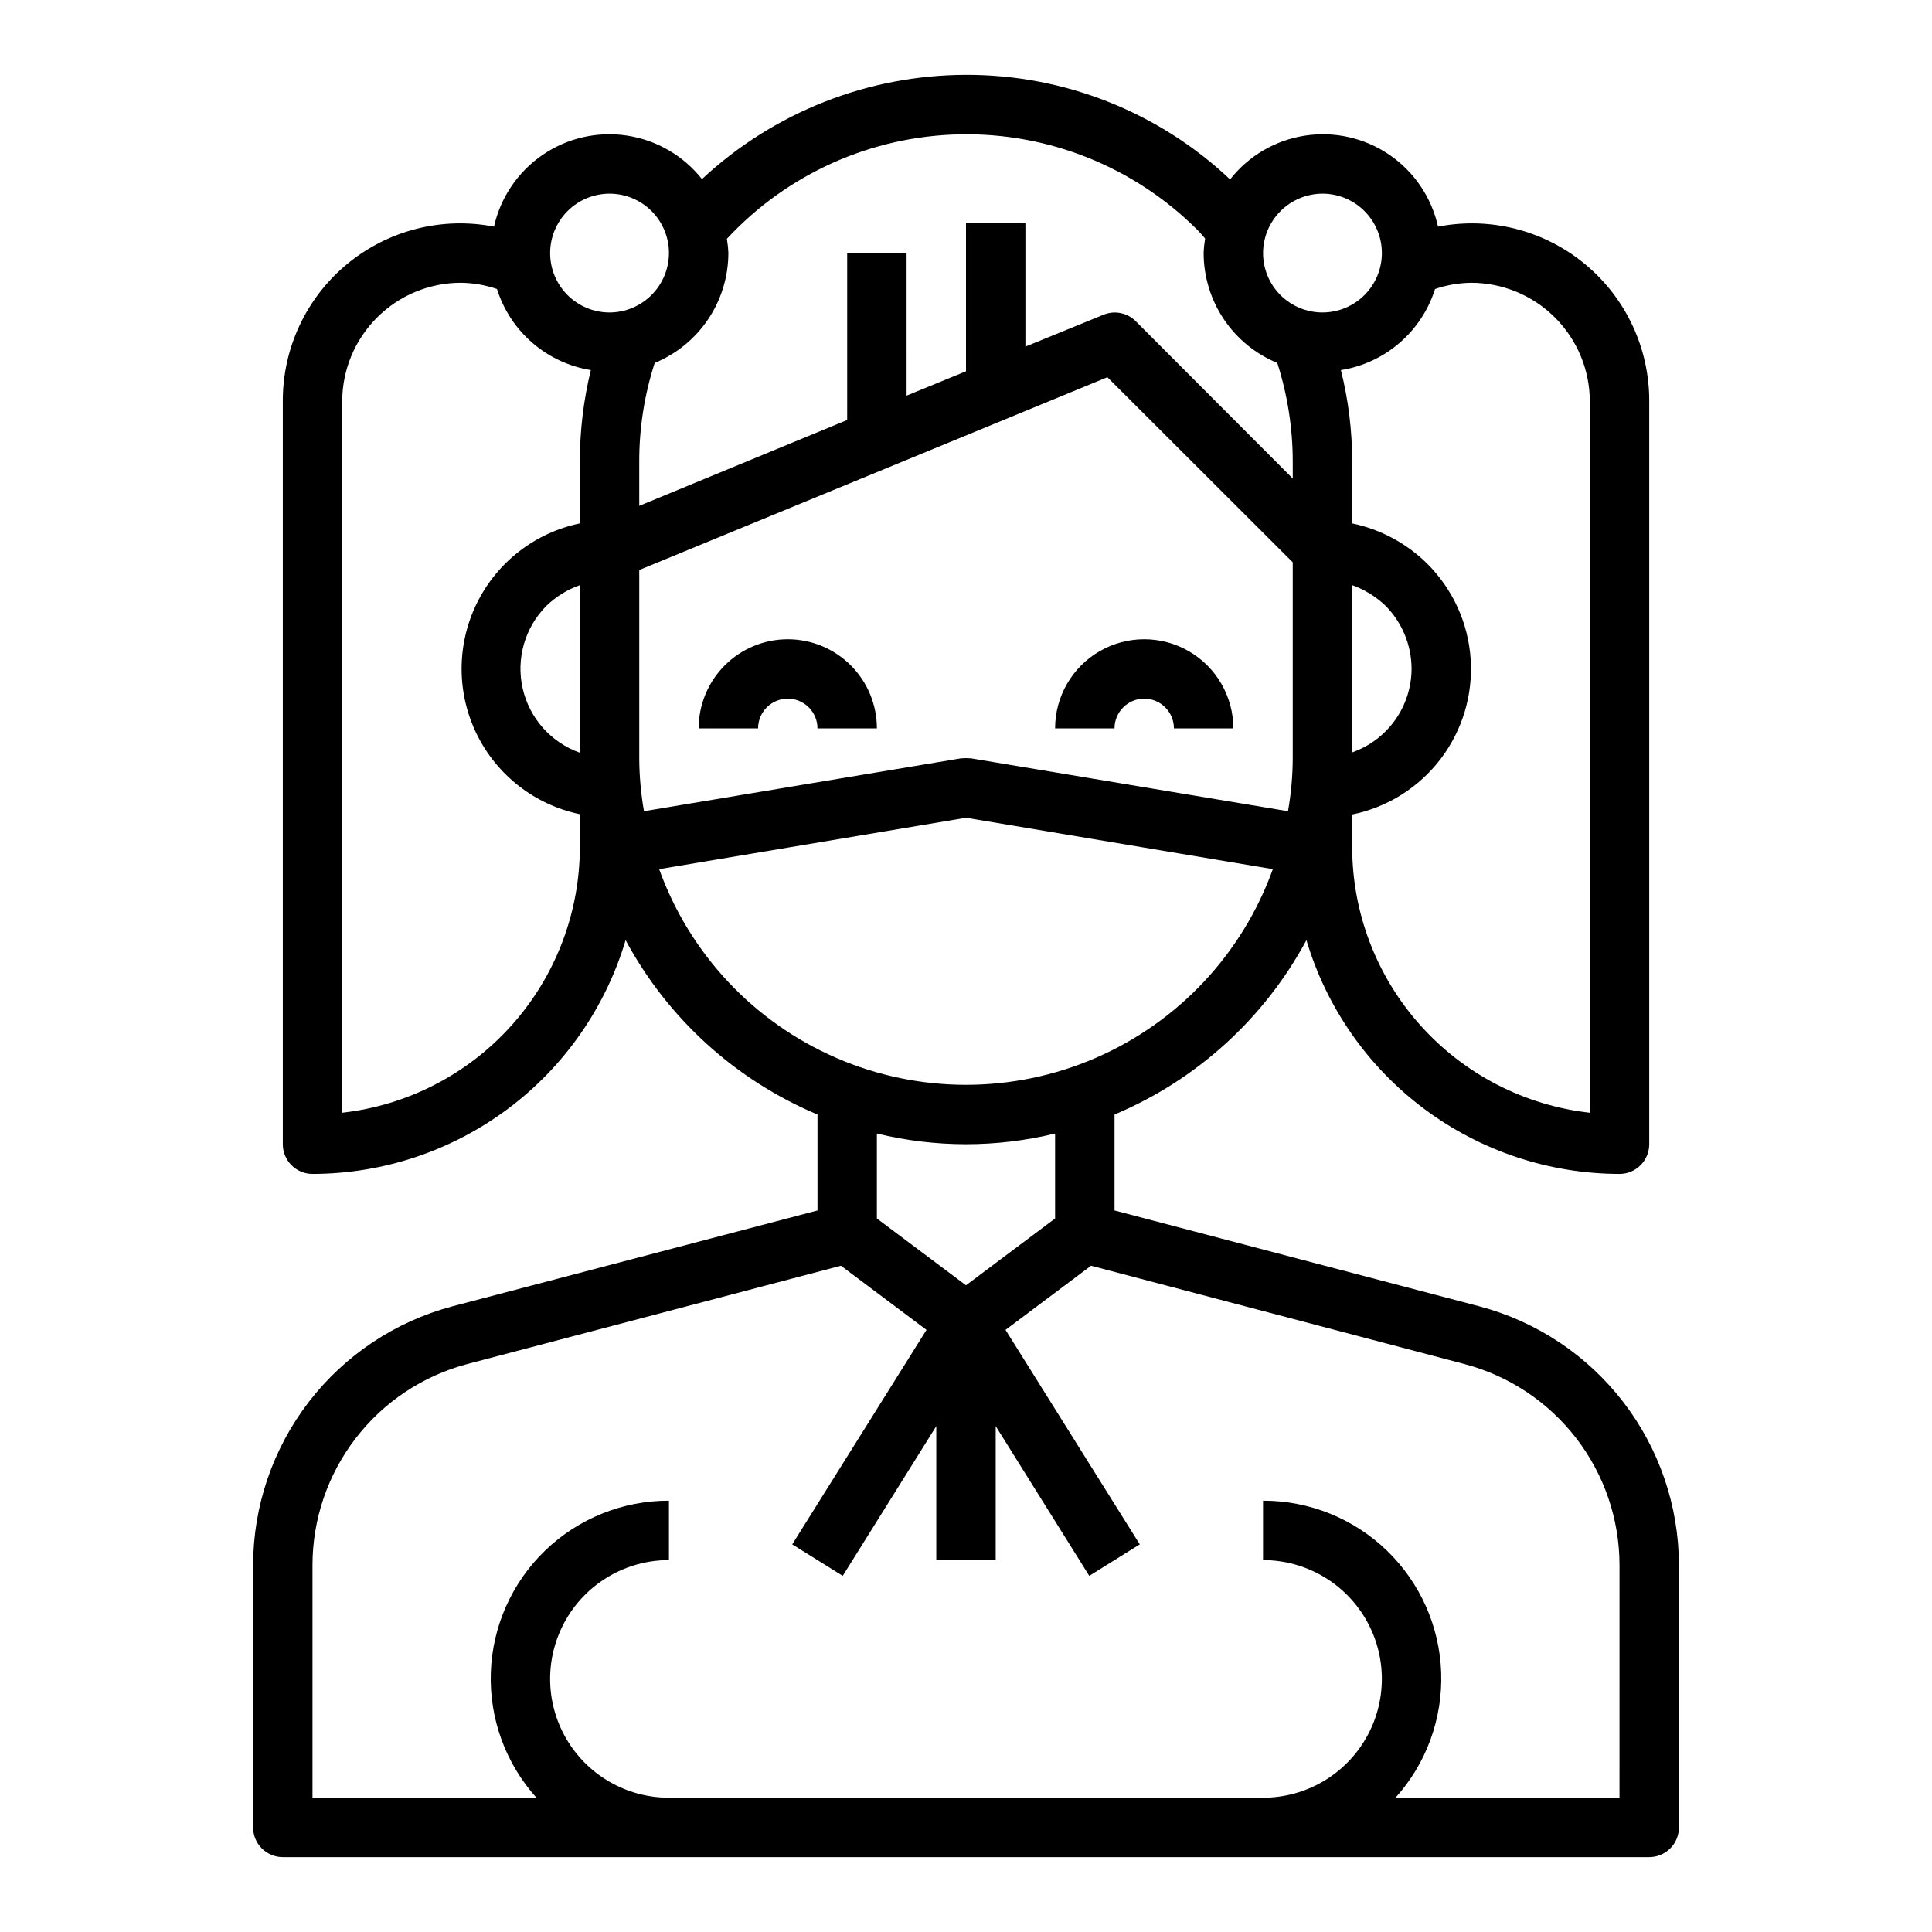 <?xml version="1.0" encoding="UTF-8"?>
<!-- Uploaded to: ICON Repo, www.svgrepo.com, Generator: ICON Repo Mixer Tools -->
<svg fill="#000000" width="800px" height="800px" version="1.1" viewBox="144 144 512 512" xmlns="http://www.w3.org/2000/svg">
 <g>
  <path d="m352.77 313.41c-6.262 0-12.27 2.488-16.699 6.918-4.43 4.43-6.918 10.434-6.918 16.699h15.746c0-4.348 3.523-7.875 7.871-7.875s7.871 3.527 7.871 7.875h15.746c0-6.266-2.488-12.27-6.918-16.699-4.43-4.43-10.434-6.918-16.699-6.918z"/>
  <path d="m447.23 329.15c2.09 0 4.09 0.832 5.566 2.309 1.477 1.477 2.305 3.477 2.305 5.566h15.746c0-8.438-4.504-16.234-11.809-20.453-7.309-4.219-16.309-4.219-23.617 0-7.305 4.219-11.809 12.016-11.809 20.453h15.746c0-4.348 3.523-7.875 7.871-7.875z"/>
  <path d="m536.11 490.21-96.746-25.426v-25.426c21.734-9.137 39.684-25.445 50.852-46.211 5.328 17.879 16.277 33.562 31.223 44.723 14.949 11.16 33.098 17.203 51.75 17.23 2.086 0 4.09-0.828 5.566-2.305s2.305-3.477 2.305-5.566v-196.8c0.074-14.078-6.168-27.449-17.012-36.43-10.84-8.98-25.141-12.629-38.957-9.938-1.719-7.746-6.32-14.551-12.871-19.031-6.551-4.477-14.562-6.297-22.406-5.086-7.844 1.207-14.93 5.356-19.828 11.602-18.918-17.859-43.965-27.777-69.98-27.711-25.98 0.043-50.984 9.914-69.984 27.633-4.918-6.223-12.012-10.344-19.852-11.535-7.84-1.191-15.84 0.637-22.383 5.117-6.543 4.477-11.145 11.273-12.871 19.012-13.816-2.691-28.113 0.957-38.957 9.938-10.84 8.98-17.086 22.352-17.012 36.43v196.8c0 2.09 0.828 4.09 2.305 5.566 1.477 1.477 3.481 2.305 5.566 2.305 18.656-0.027 36.801-6.07 51.75-17.23 14.945-11.16 25.895-26.844 31.223-44.723 11.172 20.766 29.117 37.074 50.852 46.211v25.426l-96.824 25.426c-15.109 4.035-28.465 12.941-38 25.336-9.535 12.398-14.719 27.59-14.742 43.23v69.512c0 2.086 0.828 4.09 2.305 5.566 1.477 1.473 3.481 2.305 5.566 2.305h362.11c2.09 0 4.09-0.832 5.566-2.305 1.477-1.477 2.305-3.481 2.305-5.566v-69.512c-0.023-15.648-5.219-30.855-14.77-43.25-9.551-12.398-22.926-21.297-38.051-25.316zm-11.809-269.62c3.07-1.051 6.285-1.605 9.527-1.652 8.352 0 16.359 3.316 22.266 9.223 5.902 5.906 9.223 13.914 9.223 22.266v188.46c-17.309-1.949-33.293-10.199-44.91-23.18-11.613-12.98-18.047-29.777-18.066-47.195v-8.66c9.34-1.906 17.672-7.141 23.445-14.727s8.598-17.008 7.949-26.52c-0.648-9.512-4.727-18.465-11.48-25.195-5.465-5.414-12.383-9.133-19.914-10.703v-16.531c-0.008-8.125-1.012-16.215-2.992-24.09 5.746-0.91 11.125-3.402 15.531-7.199 4.41-3.797 7.672-8.746 9.422-14.293zm-21.961 122.8v-44.32c3.285 1.176 6.289 3.027 8.816 5.434 4.426 4.457 6.918 10.484 6.926 16.766-0.023 4.863-1.547 9.598-4.367 13.555-2.816 3.961-6.793 6.953-11.375 8.566zm-7.875-148.07c4.176 0 8.184 1.66 11.133 4.613 2.953 2.953 4.613 6.957 4.613 11.133 0 4.176-1.66 8.18-4.613 11.133-2.949 2.953-6.957 4.609-11.133 4.609-4.172 0-8.18-1.656-11.133-4.609-2.949-2.953-4.609-6.957-4.609-11.133 0.012-4.172 1.676-8.168 4.625-11.121 2.949-2.949 6.949-4.609 11.117-4.625zm-157.44 15.746c-0.051-1.266-0.184-2.527-0.395-3.777 15.984-17.234 38.289-27.227 61.789-27.688 23.5-0.461 46.176 8.652 62.824 25.246 0.789 0.789 1.418 1.574 2.125 2.363v-0.004c-0.211 1.277-0.344 2.566-0.391 3.859 0.008 6.242 1.871 12.336 5.344 17.523 3.477 5.184 8.41 9.219 14.176 11.602 2.695 8.398 4.074 17.16 4.094 25.98v4.644l-41.645-41.723h0.004c-2.266-2.234-5.652-2.887-8.582-1.652l-20.625 8.422v-32.668h-15.742v39.203l-15.742 6.453-0.004-37.785h-15.742v44.242l-55.105 22.75v-11.887c-0.004-8.82 1.379-17.586 4.094-25.98 5.769-2.383 10.699-6.418 14.176-11.602 3.477-5.188 5.336-11.281 5.348-17.523zm-39.359 132.41c-7.629-2.699-13.34-9.109-15.145-16.996-1.805-7.887 0.555-16.145 6.246-21.891 2.531-2.457 5.566-4.34 8.898-5.512zm0-77.301v16.531c-11.902 2.477-21.988 10.312-27.332 21.23-5.34 10.914-5.34 23.688 0 34.605 5.344 10.914 15.43 18.75 27.332 21.23v8.738c-0.023 17.418-6.457 34.215-18.07 47.195s-27.602 21.23-44.906 23.18v-188.46c0-8.352 3.316-16.359 9.223-22.266 5.902-5.906 13.914-9.223 22.266-9.223 3.242 0.047 6.457 0.602 9.523 1.652 1.746 5.539 4.996 10.48 9.391 14.273 4.391 3.797 9.754 6.293 15.484 7.219-1.926 7.883-2.902 15.973-2.91 24.09zm7.871-39.359v-0.004c-4.176 0-8.18-1.656-11.133-4.609s-4.613-6.957-4.613-11.133c0-4.176 1.66-8.18 4.613-11.133s6.957-4.613 11.133-4.613c4.176 0 8.18 1.66 11.133 4.613s4.609 6.957 4.609 11.133c-0.012 4.172-1.676 8.168-4.625 11.117-2.949 2.953-6.945 4.613-11.117 4.625zm7.871 118.08v-49.836l124.06-51.09 49.121 49.047v51.875c-0.016 4.723-0.438 9.438-1.258 14.09l-83.996-14.012c-0.891-0.078-1.785-0.078-2.676 0l-83.996 14.012c-0.816-4.652-1.238-9.367-1.258-14.09zm5.273 29.441 81.32-13.621 81.316 13.617c-8.082 22.453-25.09 40.566-46.992 50.043-21.902 9.48-46.75 9.48-68.652 0-21.898-9.477-38.906-27.59-46.992-50.043zm104.93 70.059v22.512l-23.617 17.711-23.613-17.711v-22.512c15.516 3.777 31.715 3.777 47.23 0zm149.57 176.02h-59.355c8.188-9.086 12.527-21 12.098-33.227-0.434-12.223-5.598-23.801-14.406-32.293-8.805-8.488-20.566-13.219-32.801-13.199v15.742c11.25 0 21.645 6.004 27.27 15.746 5.625 9.742 5.625 21.746 0 31.488s-16.02 15.742-27.27 15.742h-157.44c-11.25 0-21.645-6-27.27-15.742s-5.625-21.746 0-31.488c5.625-9.742 16.02-15.746 27.27-15.746v-15.742c-12.23-0.02-23.992 4.711-32.801 13.199-8.809 8.492-13.973 20.07-14.402 32.293-0.43 12.227 3.906 24.141 12.094 33.227h-59.355v-61.637c0.008-12.16 4.031-23.98 11.449-33.617 7.418-9.641 17.812-16.555 29.566-19.676l99.031-26.055 22.672 17.004-35.582 56.836 13.383 8.344 24.793-39.676v35.5h15.742l0.004-35.5 24.797 39.676 13.383-8.344-35.582-56.836 22.672-17.004 98.949 26.055c11.773 3.102 22.184 10.012 29.617 19.652 7.434 9.641 11.469 21.469 11.477 33.641z"/>
 </g>
</svg>